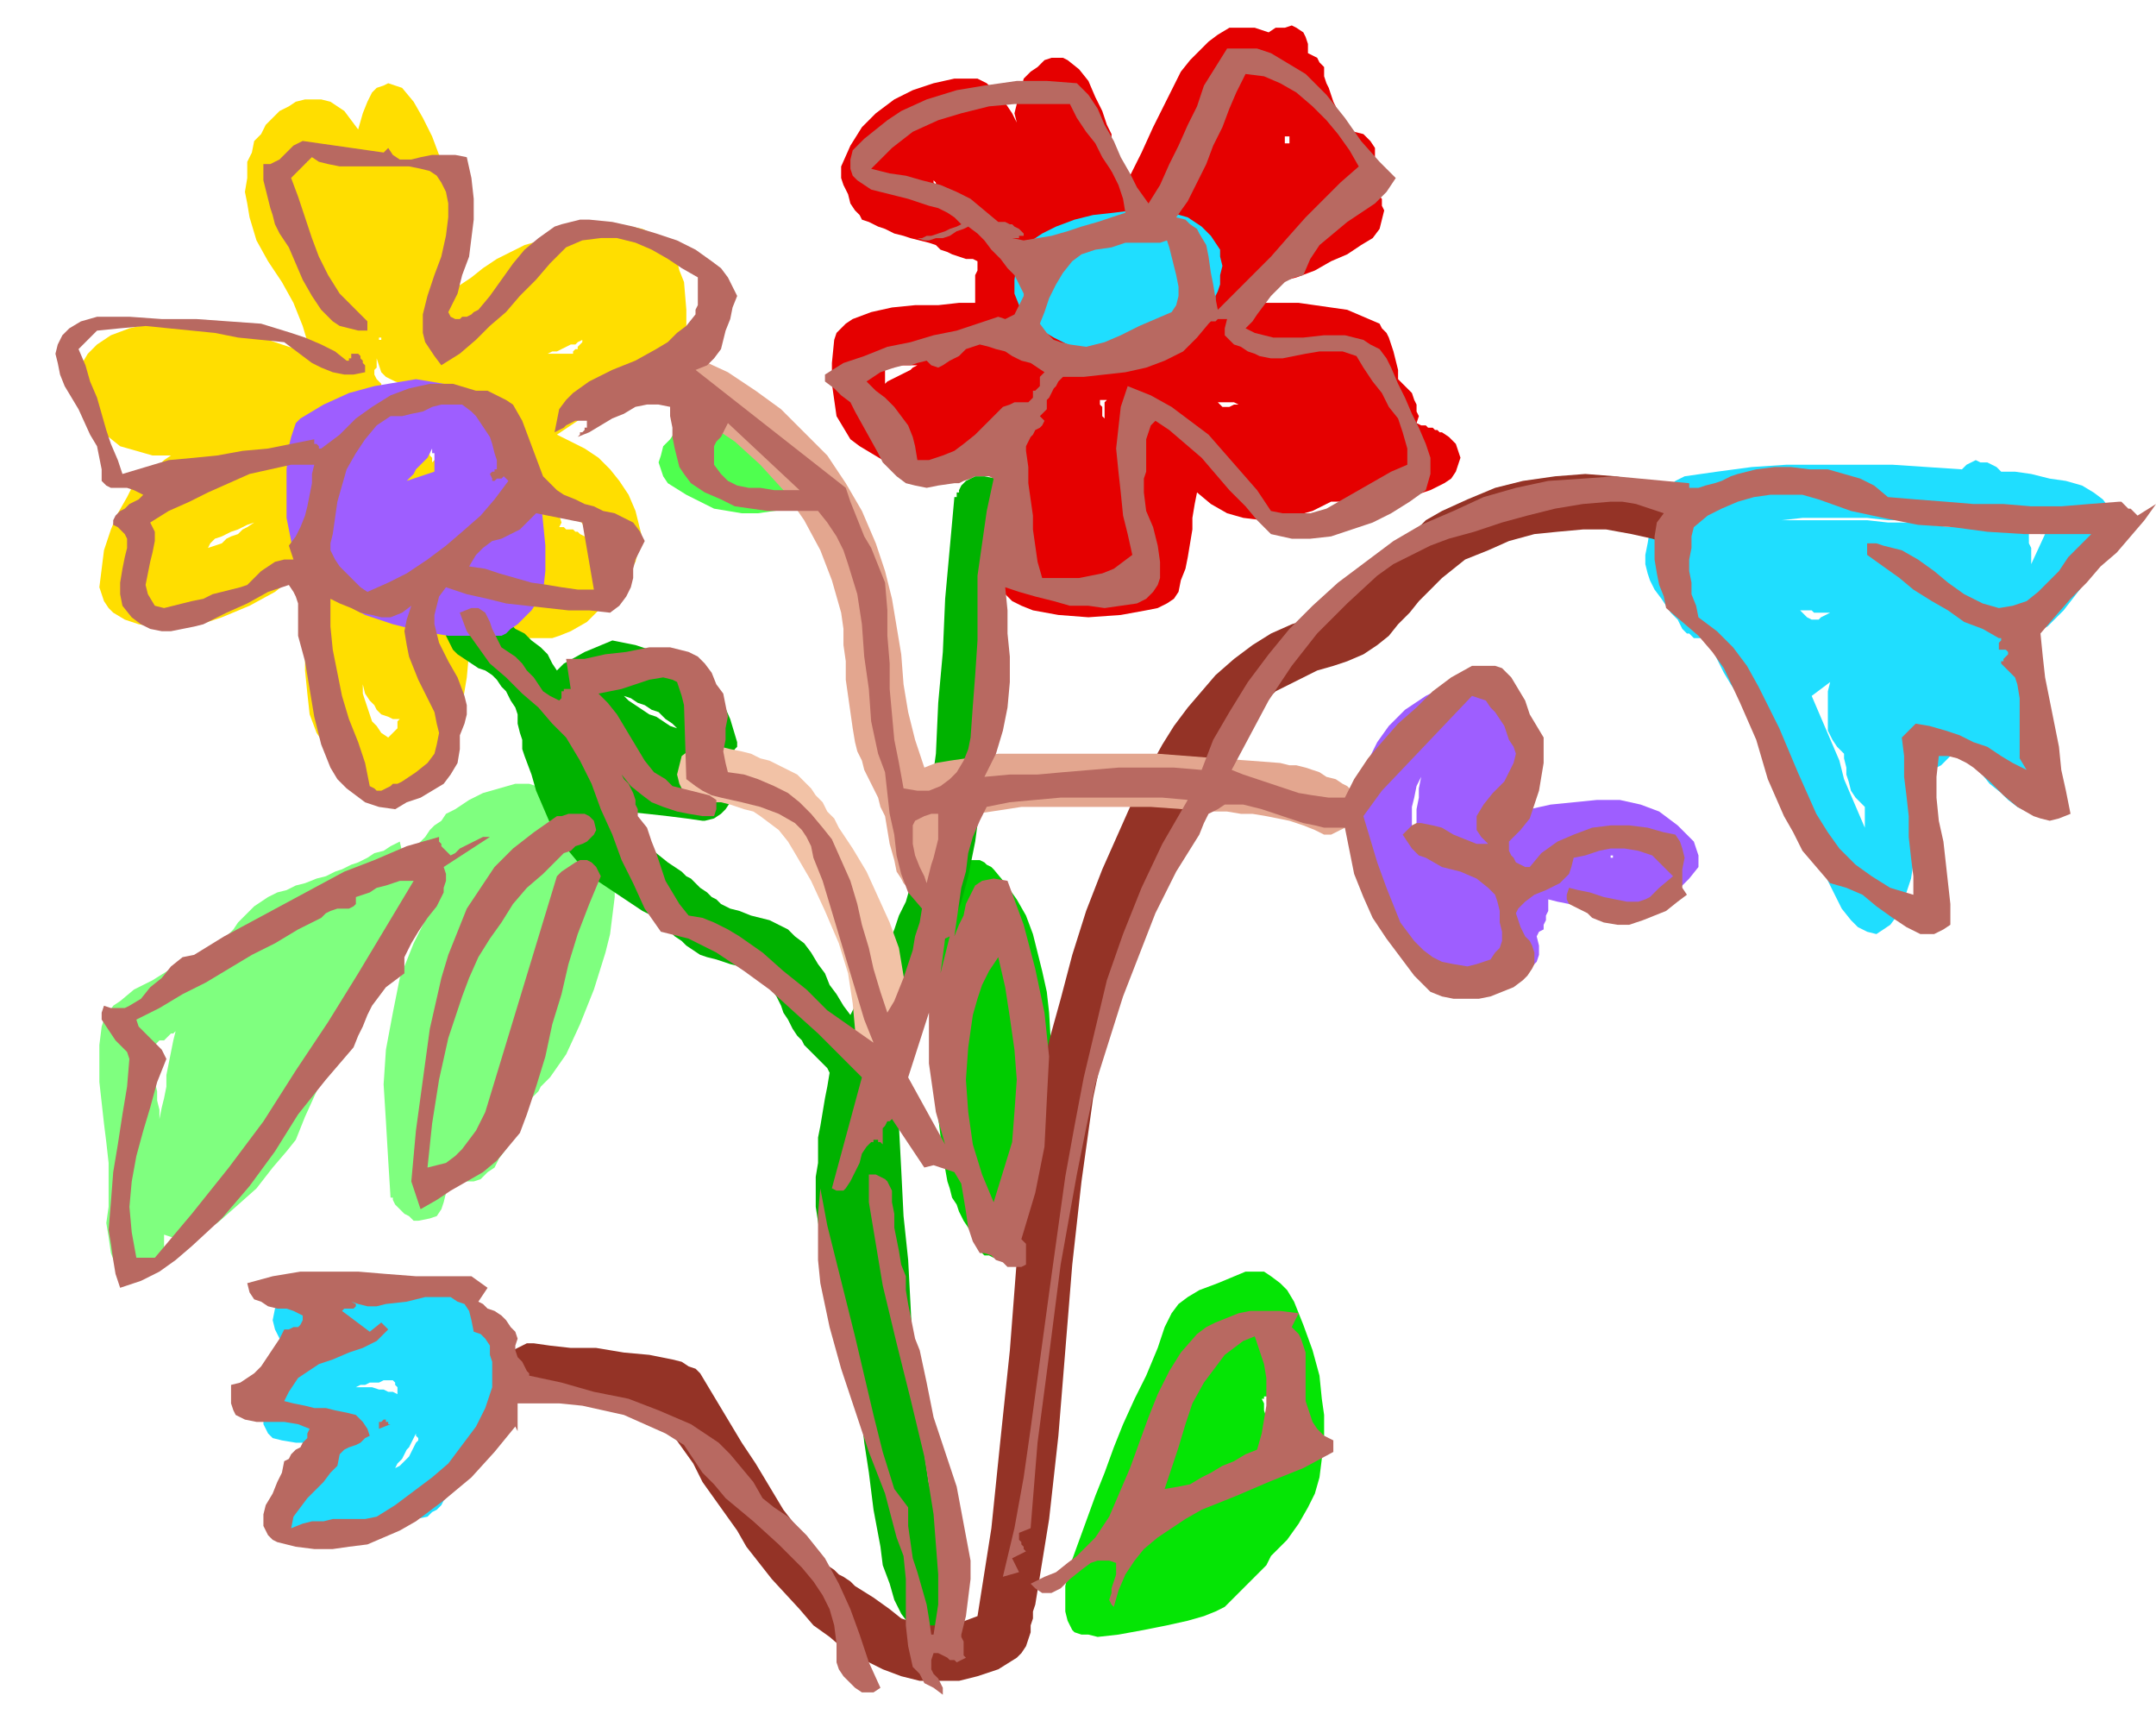 <svg xmlns="http://www.w3.org/2000/svg" fill-rule="evenodd" height="2.489in" preserveAspectRatio="none" stroke-linecap="round" viewBox="0 0 933 747" width="3.108in"><style>.pen1{stroke:none}.brush3{fill:#1fdeff}.brush4{fill:#9e5eff}.brush6{fill:#00b200}</style><path class="pen1" d="m110 226-3 2-2 1-2 2-3 1-2 1-2 2-3 1-3 1 1-2 2-2 3-1 2-1 2-1 3-1 2-1 2-1 3-1zm-53-15-2 4-4 7-3 7-3 9-1 8-1 8 1 3 1 3 2 3 2 2 5 3 6 2 6 1h12l6-1 6-1 6-2 12-5 11-6 10-8 9-7-3 8-1 9-2 11v21l1 10 1 9 3 8 2 3 3 5 3 5 5 4 4 5 5 3 4 3 5 1 4-1 5-2 4-2 3-4 4-4 3-5 3-5 2-6 4-12 2-12 1-11v-9l5 1 6 1 5 1h20l3-1 5-2 7-4 6-6 6-6 5-7 4-7 1-4 1-3 1-3-1-4-2-8-3-7-4-6-4-5-5-5-6-4-6-3-6-3 3-2 3-2 3-2 2-2 3-2 3-2 3-1 3-1 18-9 15-17v-14l-1-12-2-5-1-4-2-4-3-3-3-3-3-2-4-2-5-1h-12l-7 1-7 1-7 2-6 2-7 2-6 3-6 3-6 4-5 4-6 4 1-6V93l-1-9-2-7-1-4-2-2-1-3-2-1-3-8-4-8-4-7-5-6-3-1-3-1-2 1-3 1-2 2-2 4-2 5-2 7-3-4-3-4-3-2-3-2-4-1h-7l-4 1-3 2-4 2-3 3-3 3-2 4-3 3-1 5-2 4v7l-1 6 1 5 1 6 3 10 5 9 6 9 5 9 4 10 3 10-2 1-7-2-9-3-8-2-9-3-9-2-9-1h-9l-7 1-9 2-8 3-6 4-4 4-3 5-2 5v9l2 5 3 5 4 4 5 3 5 4 7 2 7 2h8l-3 2-2 2-2 1-2 2-2 2-2 1-2 2-2 2zm116 100h-3l-2-1-3-1-2-2-1-2-2-2-2-3-1-4v4l1 3 1 3 1 3 1 3 2 2 2 3 3 2 1-1 1-1 1-1 1-1v-3l1-1zm-8-136 1 1v1l1 1 1 1v1l1 1 1 1v1h1v-3l1-2 1-2 1-2 1-2 2-2 1-2 1-2h-5l-3-1-2-1-2-1-2-2-1-3-1-3v4l-1 1v2l1 2 1 1 1 1v2l1 2v3l-1 2zm21 19v3l1 1v2l1-1 1-1 1-1h2l1-1h1l1-3 2-3 1-2 1-3 2-2 2-2 2-2 3-2-3 1-3 2-3 2-2 3-2 3-3 2-3 2-3 2zm-2 5-2-5 2 5zm45 9 3 2 3 3 3 3 2 2 1 3 1 2 1 3-1 2h2l1 1h3l1 1h1l1 1 2 1v-4l-2-3-3-4-4-4-4-3-5-3-3-2-3-1zm20 32 2-9-2 9zm-1-87v-1l1-1h1v-1l1-1 1-1v-1l-2 1-1 1h-2l-2 1-2 1-2 1h-2l-2 1h11zm-84-2 1 9-1-9zm0-2v-2h1v-1h-1v3zm-32-78v-1h1v-1h1l-1-1v1l-1 2z" style="fill:#ffde00"/><path class="pen1" d="M453 119v3l1 1v1l1 1 1 1 1 1 1 1 5 3-3 2-1-2-2-2-1-1-2-1h-9v-5l1-1v-3l7 1zm24 3h1v3l-1-3zm-55 9v-12l1-2v-4l-2-1h-3l-3-1-3-1-2-1-3-1-2-2-3-1-4-1-4-1-3-1-4-1-4-2-3-1-4-2-3-1-1-2-2-2-2-3-1-4-2-4-1-3v-5l4-9 5-8 6-6 8-6 8-4 9-3 9-2h10l2 1 2 1 2 2 2 2 2 2 3 4 2 3 2 4-1-4 1-4v-4l2-3 1-4 3-3 3-2 3-3 3-1h5l2 1 5 4 4 5 3 7 3 6 2 6 2 4v16l8 2 5-10 5-11 6-12 6-12 4-5 4-4 4-4 4-3 5-3h11l6 2 3-2h4l3-1 2 1 3 2 1 2 1 3v4l2 1 2 1 1 2 1 1 1 1v4l1 3 1 2 1 3 1 3 1 2 1 3v3l1 2 1 3h5l4 1 3 3 2 3v4l-1 4-1 5-3 4 2 1h2l1 1 2 2 1 1v3l1 2-1 4-1 4-3 4-5 3-6 4-7 3-7 4-8 3-8 2-2 1-1 2-2 1-2 1-1 1-2 1-2 1-1 2 7-1h15l7 1 7 1 7 1 7 3 7 3 1 2 2 2 1 2 1 3 1 3 1 4 1 4v4l2 2 2 2 2 2 1 3 1 2v3l1 2-1 3 2 1h2l1 1h2l1 1h1l1 1h1l3 2 3 3 1 3 1 3-1 3-1 3-2 3-3 2-6 3-6 2-6 1-7 1-6 1h-18l-8 4-7 2-8 2h-7l-8-1-7-2-7-4-6-5-1 5-1 6v5l-1 6-1 6-1 5-2 5-1 5-2 3-3 2-4 2-5 1-11 2-14 1-13-1-11-2-5-2-4-2-3-3-2-3-3-7-1-7-1-6v-14l1-6 1-7 2-7-16 2h-15l-7-1-6-1-6-1-5-3-5-3-4-3-3-5-3-5-1-7-1-7v-9l1-10 1-3 2-2 2-2 3-2 8-3 9-2 10-1h10l9-1h7zm73 11zm-16 31-1 1v10-3l-1-1v-4l-1-1v-2h3zm-96-7v-7h4l1-1h9l-2 1-1 1-2 1-2 1-2 1-2 1-2 1-1 1zm36 30 7 5-7-5zm108-22 2 2h3l2-1h5-3l-2-1h-7zm31-112h-2v-3h2v3zm-55 3-13 11 13-11zm-93 18h-1l-1-1-1-1h-1l-1-1v-1l-1-1v1l1 1 1 1v1h1l1 1h2z" style="fill:#e50000"/><path class="pen1 brush3" d="M737 276h3l1 4 2 5 3 6 3 5 4 6 3 5 4 3 3 2 3 5 2 5 2 6 2 6 2 6 2 6 2 6 2 5 2 4 3 6 3 7 3 7 3 6 3 6 4 5 3 3 4 2 4 1 3-2 3-2 3-4 2-5 2-5 2-6 2-13 1-13 1-11v-8h2l2-1 3-2 2-1 2-2 1-1 2-2 2-2 3 3 3 3 4 4 4 5 5 4 3 3 4 3 2 1h5l2-1 2-1 2-1 1-1 1-2 1-2v-7l-1-3-1-4-2-3-1-3-2-4-1-3-1-3-1-5-2-7-2-6-1-7-2-6v-8l3 1h4l3-1 4-2 7-7 7-9 6-10 5-10 1-5 1-4v-6l-3-4-4-3-5-3-7-2-7-1-8-2-7-1h-6l-2-2-2-1-2-1h-3l-2-1-2 1-2 1-2 2-15-1-15-1h-46l-15 1-15 2-14 2-4 2-4 4-3 5-2 6-2 6-1 6-1 5v4l1 4 1 3 2 4 3 4 2 3 2 3 3 3 2 4 1 1 1 1h1l1 1 1 1h4zm42-12 2 2 1 1 2 1h3l1-1 2-1 2-1h-7l-1-1h-5zm13 31-8 6 3 7 3 7 3 7 3 7 2 8 3 7 3 7 3 7v-9l-2-2-2-2-2-3-1-4-1-3v-3l-1-4v-2l-3-3-2-3-2-4v-17l1-4zm86-66v6l1 2v7l6-13h-2l-1-1h-2l-1-1h-1zm-34-1v-2l-9-1h-18l-9-1h-28l-9 1h37l9 1h9l9 1 9 1z"/><path class="pen1 brush4" d="m670 388 4-4-4 4zm-24-11h1v1h1v1h1l3-2h-6zm-7 35 4 3-4-3zm-27-39v-9l1-5v-9l1-5v-4l1-5-2 4-1 5-1 4v14l1 5v5zm43 49-4 1h-4l-6 1h-6l-6 1-6-1-4-1-4-2-7-7-6-6-5-7-3-6-3-7-1-7-1-9-1-11 1-12 1-11 2-9 4-8 5-7 7-7 9-6 12-6h4l3 1 3 1 4 1 3 1 3 1 2 1 2 3 3 5 1 5 2 7 1 7 1 8 1 7v7l9-2 10-1 10-1h10l9 2 8 3 4 3 4 3 3 3 4 4 1 3 1 3v5l-4 5-4 4-6 4-6 3-6 3-5 1-4-1h-4l-4-1-5-1-4-1h-4l-5-1-4-1v5l-1 2v2l-1 2v2l-2 1-1 2 1 4v4l-1 3-2 2-3 2-2 1-2 1h-1zm46-51h-3v-1h-3 2v1h4z"/><path class="pen1 brush3" d="M130 582h2l7-1-5 3-5 3-4 4-4 4-3 4-3 4-1 5v8l1 2 1 2 2 2 4 1 6 1h21l-3 4-4 5-5 5-5 5-5 6-3 5-1 3v5l1 2 2 2 3 2h3l4 1 9-1 9-2 10-3 9-3 7-3 5-1 2-2 2-1 2-2 1-2 2-2 1-3 1-2 1-2 5-5 4-5 4-4 4-5 2-5 2-5v-7l-1-6-1-5-2-6-2-6-3-7-3-6-4-5-4-4-5-2-8-1h-32l-8 1-8 1-8 1h-2l-3 1-2 1-1 2-2 3-1 5 1 4 2 4 2 1 2 1 2 1h3zm51 41v-1l-1-1v-1l-1 2-1 2-1 2-1 1-1 2-1 2-2 2-1 2 2-1 1-1 1-1 2-2 1-2 1-2 1-2 1-1zm-9-20v-3l-1-1v-1l-1-1h-4l-2 1h-4l-2 1h-2l-2 1h7l3 1h2l2 1h2l2 1z"/><path class="pen1" d="M59 552h4l3-2 2-2 1-2 1-3 1-3v-6l3 1 3 1 4-1 4-1 9-5 8-7 9-8 7-9 6-7 4-5 4-10 5-11 4-11 3-12 5-12 5-11 2-4 3-5 4-4 4-4 2-1 3-2 2-2 2-2 3-2 2-2 3-2 2-2-7 14-6 15-3 15-3 16-1 15 1 16 1 17 1 16h1v1l1 2 2 2 2 2 2 1 2 2h2l5-1 3-1 2-3 1-3 1-4v-4l-1-3v-4l1 2 1 1 2 1 1 1 2 1h6l3-1 3-3 3-2 2-4 3-4 2-5 2-5 2-5 1-2 2-2 1-2 2-2 2-2 1-2 2-2 2-2 7-10 6-13 6-15 5-16 2-8 1-8 1-8v-8l-1-7-2-6-2-6-4-5-1-2-2-2-3-2-2-1-3-1-3-1-3-1h-2l-2-2-2-2-2-2-3-1h-6l-7 2-7 2-6 3-6 4-4 2-2 3-3 2-2 2-2 3-3 3-2 2-2 3-2 3-2-9-4 2-3 2-4 1-3 2-4 2-3 1-4 2-3 1-4 2-4 1-5 2-4 1-4 2-4 1-4 2-3 2-3 2-2 2-3 3-2 2-2 3-2 2-3 3-2 2-5 3-7 4-8 3-8 5-8 4-6 5-3 2-2 3-2 3-1 3-1 8v16l1 9 1 9 1 8 1 9v19l-1 7 1 6 1 7 2 5 2 2 2 2 2 1h3zm176-176zM69 484v-4l-1-4v-4l-1-4v-16l1-1 1-1h2l1-1 1-1 1-1h1l1-1-1 4-1 5-1 5-1 5v5l-1 5-1 4-1 5z" style="fill:#7fff7f"/><path class="pen1 brush6" d="m305 355 4-1 3-2 2-2 2-3 1-4-1-3-1-3-3-3 2-2 1-2 1-2 1-2 1-2 1-1v-2l-3-10-4-9-6-7-6-5-8-5-8-3-9-3-10-2-12 5-9 5-3 3-2 2-2 3-1 2-1 7 1 7 3 10 3 13 2 3 2 3 3 3 3 2 8 3 10 3 10 1 9 1 8 1 7 1h1zm-35-54 2 2 3 2 3 2 3 2 3 1 3 2 3 2 3 1-2-2-3-2-3-3-3-1-3-2-3-1-3-2-3-1z"/><path class="pen1" style="fill:#4fff4f" d="M343 220h4l3-2 2-2 1-3 1-3v-3l-1-3-2-3-1-5-2-4-4-4-4-4-4-4-5-3-4-2-4-2-2-1h-3l-4 1-3 1-8 4-7 6-4 3-2 3-3 3-1 4-1 3 1 3 1 3 2 3 8 5 6 3 6 3 6 1 6 1h7l7-1 8-1z"/><path class="pen1" style="fill:#0c0" d="m433 545 4-1 3-1 2-2 1-2v-3l1-2 1-3 1-2 1-3 1-3 1-2 2-3 1-3 1-3v-2l1-4v-33l1-18-1-17-1-9-2-9-2-8-2-8-3-8-4-7-5-7-5-6-1-1-2-1-1-1-2-1h-6l-4 2-3 5-2 7-2 8-2 20-1 23 1 24 1 22 2 17 2 11 1 3 1 4 2 3 1 3 2 4 2 3 2 3 1 4 1 1 1 1 1 2 1 1h2l2 1h1l2 1z"/><path class="pen1" d="M549 623v7l-1 1 1-3 1-3v-18l-1-3h-2v1h-1l1 2v3l1 3v5l1 2v3zm-85 82-1-2-1-2-1-4v-11l1-4v-2l4-11 4-11 4-11 4-10 4-11 4-10 5-11 5-10 5-12 3-9 3-6 3-4 4-3 5-3 8-3 12-5h8l3 2 4 3 3 3 3 5 2 5 2 5 4 11 3 11 1 10 1 7v10l-1 9-1 8-2 7-3 6-4 7-5 7-7 7-2 4-3 3-3 3-3 3-3 3-3 3-3 3-4 2-5 2-7 2-9 2-10 2-11 2-9 1-4-1h-3l-3-1-1-1z" style="fill:#05e505"/><path class="pen1 brush6" d="m212 264-2-1-2-1h-5l-4 2-3 3-2 4-1 4 1 2 1 2 1 2 2 2 3 2 3 2 3 2 3 1 3 2 2 2 2 3 2 2 2 4 2 3 1 3v4l1 4 1 3v4l1 3 3 8 2 7 3 7 3 7 4 6 4 6 5 6 6 6 3 2 3 2 3 2 3 2 3 2 3 2 3 2 4 2 2 2 3 2 3 3 2 2 3 2 2 2 3 2 3 2 3 1 4 1 3 1 3 1 4 1 3 1 3 2 3 2 2 2 3 3 2 3 2 4 1 3 2 3 2 4 2 3 2 2 1 2 2 2 2 2 2 2 2 2 2 2 1 2-1 6-1 5-1 6-1 6-1 5v11l-1 6v13l2 13 2 14 3 13 3 14 4 13 3 14 3 12 1 9 2 13 2 16 3 16 1 8 3 8 2 7 3 6 3 4 3 3 4 2h4l4-2 2-2 2-3 1-4v-9l-1-10-3-11-2-10-3-8-2-6-3-20-2-19-2-19-1-20-1-19-2-19-1-20-1-19v-3l-1-3v-3l-1-3v-3l-1-3-1-3-1-3 4-10 5-11 5-10 4-11 5-10 5-10 4-11 3-11 3-15 2-15 2-15 2-15 1-15 1-14 1-16 1-15v-13l1-5v-5l1-5 1-4 1-4 1-3v-6l-3-4-3-3-5-1h-4l-2 1-2 1-2 2-1 2v1h-1v2h-1l-2 22-2 22-1 23-2 22-1 22-3 22-4 21-6 21-3 6-2 6-3 7-3 6-3 6-4 6-3 6-3 6-3-4-3-5-3-4-2-5-3-4-3-5-3-4-4-3-3-3-4-2-4-2-4-1-4-1-5-2-4-1-4-2-2-2-2-1-2-2-3-2-2-2-2-2-2-1-2-2-6-4-5-4-5-3-5-3-4-4-4-4-4-6-4-6-3-6-2-8-2-7-2-8-2-7-2-7-2-7-4-6-2-4-3-3-4-3-3-3-4-2-3-3-4-2-4-3z"/><path class="pen1" style="fill:#943326" d="M231 581h-3l-2 1-2 1-2 1-3 3-1 5v4l2 4 1 2 2 1 2 1 3 1 7 1h8l7 1 7 1 7 1 7 1 7 1 8 1 4 7 5 7 5 7 4 8 5 7 5 7 5 7 4 7 11 14 12 13 6 7 7 5 7 6 8 4 8 4 8 3 8 2h17l8-2 9-3 8-5 2-2 2-3 1-3 1-3v-3l1-3v-3l1-3 6-37 4-36 3-37 3-37 4-36 5-36 4-19 4-18 5-17 6-18 6-14 5-13 5-13 6-13 7-12 7-12 9-11 10-11 5-5 6-3 6-3 6-3 7-2 6-2 7-3 6-4 5-4 4-5 5-5 4-5 5-5 5-5 5-4 5-4 10-4 9-4 11-3 10-1 11-1h10l11 2 9 2 3 1h5l2-1 3-3 2-4 1-4-1-4-1-2-1-2-2-2-3-1-12-3-12-2-13-1-13 1-14 2-12 3-12 5-11 5-7 4-5 5-6 5-5 5-5 6-5 5-5 5-5 5-3 1-2 2-3 1-3 1-2 1-3 1-3 1-3 1-9 4-8 5-8 6-8 7-6 7-6 7-6 8-5 8-10 18-8 18-8 18-7 18-6 19-5 19-5 18-4 19-6 38-4 38-3 39-4 38-4 39-6 38-8 3-7 1h-6l-6-1-6-2-5-4-7-5-8-5-2-2-3-2-2-1-2-2-3-2-2-2-2-2-2-2-6-9-7-9-6-10-6-10-6-9-6-10-6-10-6-10-2-2-3-1-3-2-4-1-10-2-11-1-12-2h-11l-9-1-7-1z"/><path class="pen1" style="fill:#e3a68f" d="M302 155h-1v-1h-2l-3-1h-2l-2 1-2 1-4 3-1 4-1 4 1 4 1 2 2 2 2 1 3 1 6 3 7 4 6 4 6 4 11 10 10 11 9 13 7 13 5 13 4 14 1 7v7l1 7v8l1 7 1 7 1 7 1 6 1 4 2 4 1 4 2 4 2 4 2 4 1 4 2 4 1 6 1 6 2 7 1 5 2 3 1 2 2 2 2 1h9l4-2 1-3 2-4 1-4 1-4v-3l1-4 1-4v-4l14-2 13-2h56l14 1 14 1h5l6 1h5l6 1 5 1 5 1 6 2 5 2 2 1 2 1h3l2-1 4-2 3-3 1-4v-7l-1-2-2-2-2-1-3-2-4-1-3-2-3-1-3-1-4-1h-3l-4-1-13-1-14-1-13-1-13-1h-69l-7 1-7 1-7 1-6 1-5 2-4-12-3-12-2-12-1-13-2-12-2-12-3-12-4-12-6-14-7-12-8-12-10-10-10-10-11-8-12-8-13-6z"/><path class="pen1" style="fill:#f2c2a6" d="M308 322h-5l-2 1-2 1-4 3-1 4-1 4 1 4 1 2 2 2 2 1 3 1 3 1 4 1h3l4 1 3 1 3 1 4 1 3 2 4 3 4 3 4 5 3 5 7 12 6 13 6 14 4 13 2 13 1 11v3l1 2 1 2 2 2 3 2 5 1 4-1 4-2 1-2 1-2 1-2 1-3-1-11-2-12-2-12-4-11-5-11-5-11-6-10-6-9-2-4-3-3-2-4-3-3-2-3-3-3-3-3-4-2-4-2-4-2-4-1-4-2-4-1-5-1-4-1-4-1z"/><path class="pen1 brush4" d="M179 248zm9-44v-8h-1v-2l-1 2-1 2-2 2-1 1-2 2-1 2-2 2-1 1 12-4zm-58-23 10-6 11-5 11-3 12-2 6-1 6 1 6 1 5 1 6 2 5 3 4 3 5 4 6 8 5 9 3 10 3 10 1 10 1 10v11l-1 9-1 2-2 3-2 3-3 3-3 3-3 2-2 2-2 1h-23l-12-2-12-3-12-4-11-6-9-6-8-8-3-5-1-7-2-10v-21l1-10 1-4 1-3 1-3 2-2z"/><path class="pen1 brush3" d="m519 142 2-2 2-1 1-3 1-2 1-3v-3l1-2 1-3v-4l1-4-1-4v-3l-2-3-2-3-2-2-2-2-6-4-7-2-8-1h-9l-8 1-9 1-8 2-8 3-6 3-6 4-3 4-2 5-1 7v6l2 5 2 4 4 4 4 3 5 3 6 3 2 3 3 1 3 1 3 1 9-1 9-1 9-3 8-3 7-3 4-2zm-25-29-1-1h-1 1l1 1zm-25-11-10-4 10 4z"/><path class="pen1" d="M42 137h14l14 1h15l14 1 14 1 13 4 6 2 7 3 6 3 5 4h1v-1h1v-2h3l1 1v1l1 1v1l1 1v3l-5 1h-4l-5-1-5-2-4-2-4-3-4-3-4-3-10-1-10-1-10-2-10-1-10-1-10-1-11 1-10 1-8 8 3 7 2 7 3 7 2 7 2 7 2 6 3 7 2 6 10-3 10-3 11-1 10-1 11-2 11-1 10-2 10-2v2h1l1 1v1h1l8-6 7-7 7-5 8-5 8-3 9-2h10l10 3h5l4 2 4 2 3 2 4 7 3 8 3 8 3 8 3 3 3 3 3 2 5 2 4 2 4 1 4 2 5 1 4 2 4 2 3 4 2 4-2 4-2 4-1 4v4l-1 4-2 4-3 4-4 3-9-1h-9l-9-1-9-1-9-1-8-2-9-2-9-3-3 4-1 4-1 4v4l2 8 4 8 4 7 3 8 1 4v4l-1 4-2 5v6l-1 6-3 5-3 4-5 3-5 3-6 2-5 3-7-1-6-2-4-3-4-3-4-4-3-5-2-5-2-5-3-12-2-12-2-12-3-11v-14l-1-3-1-2-2-3-9 3-9 5-9 4-10 5-4 1-5 1-5 1h-4l-5-1-4-2-4-3-4-5-1-5v-5l1-6 1-5 1-4v-4l-1-2-1-1-2-2-2-1v-2l1-2 2-2 2-1 2-2 2-1 2-1 2-2-2-1-2-1-3-1h-7l-2-1-2-2v-5l-1-5-1-5-3-5-5-11-6-10-2-5-1-5-1-4 1-4 2-4 3-3 5-3 7-2zm3 298 3 1h6l2-1 5-3 4-5 5-4 4-5 5-4 5-1 13-8 13-7 13-7 13-7 13-7 13-5 14-6 14-4v2l1 1v1l1 1 1 1 1 1 1 1 2-1 2-2 2-1 2-1 2-1 2-1 2-1h3l-20 13 1 3v3l-1 3v2l-3 6-4 5-4 6-3 5-3 6v7l-4 3-4 3-3 4-3 4-2 4-2 5-2 4-2 5-12 14-12 15-10 16-11 15-12 14-13 12-7 6-7 5-8 4-9 3-2-6-1-6-1-7-1-6 1-12 1-13 2-12 2-13 2-12 1-12-1-3-2-2-3-3-2-3-2-3-2-3v-3l1-3zm27 23-1-2-1-2-2-2-2-2-2-2-2-2-2-2-1-3 10-5 10-6 10-5 10-6 10-6 10-5 10-6 10-5 2-2 2-1 3-1h5l2-1 1-1v-3l3-1 3-1 3-2 4-1 3-1 3-1h6l-12 20-12 20-13 21-14 21-14 22-15 20-16 20-16 19h-8l-2-11-1-11 1-11 2-11 3-11 3-10 3-11 4-10zm-7-232 8-5 9-4 8-4 9-4 9-4 9-2 9-2h10l-1 4v4l-1 5-1 5-1 4-2 5-2 4-3 4 2 6h-4l-4 1-3 2-3 2-3 3-3 3-3 1-4 1-4 1-4 1-4 2-5 1-4 1-4 1-4 1-4-1-3-5-1-4 1-5 1-5 1-4 1-5v-4l-2-4zm56 353 1-2 1-2h2l2-1h2l1-1 1-2v-2l-4-2-3-1h-4l-4-1-3-2-3-1-2-3-1-4 11-3 12-2h25l12 1 13 1h24l7 5-4 6 2 1 2 2 3 1 3 2 2 2 2 3 2 2 1 3-1 3v2l1 3 2 2 1 2 1 2 1 1v1l14 3 14 4 15 3 13 5 7 3 7 3 6 4 6 4 5 5 5 6 5 6 4 7 5 4 6 4 4 4 4 4 8 10 6 11 5 11 4 11 4 12 5 11-3 2h-5l-3-2-3-3-2-2-2-3-1-3v-8l-1-8-2-7-3-6-4-6-5-6-5-5-5-5-11-10-12-10-5-6-5-5-4-6-4-6-8-5-9-4-9-4-9-2-9-2-10-1h-18v12l-1-2-9 11-10 11-12 10-12 9-7 4-7 3-7 3-8 1-7 1h-8l-8-1-8-2-2-1-2-2-1-2-1-2v-5l1-4 3-5 2-5 2-4 1-5 2-1 1-2 2-2 2-1 1-2 2-2v-2l1-2-5-2-6-1h-12l-5-1-4-2-1-2-1-3v-8l4-1 3-2 3-2 3-3 2-3 2-3 2-3 2-3zm45-513 2-2 2 3 3 2h5l4-1 5-1h10l5 1 2 9 1 9v9l-1 8-1 8-3 8-2 8-4 8 1 2 2 1h2l1-1h2l2-1 1-1 2-1 5-6 5-7 5-7 5-6 6-5 7-5 3-1 4-1 4-1h4l10 1 9 2 10 3 9 3 8 4 7 5 4 3 3 4 2 4 2 4-2 5-1 5-2 5-1 4-1 4-3 4-3 3-5 2 65 51 2 6 2 5 2 5 2 5 3 5 2 5 2 5 2 5 1 12v11l1 12v11l1 11 1 11 2 10 2 11 6 1h5l5-2 4-3 3-3 3-5 2-5 1-5 1-14 1-13 1-15v-28l2-14 2-14 3-14-2-1h-6l-2 1-3 1-2 1h-2l-7 1-5 1-5-1-4-1-4-3-3-3-3-3-2-4-5-9-5-9-2-4-4-3-3-3-4-3v-3l8-5 9-3 10-4 10-2 10-3 10-2 9-3 9-3 3 1 2-1 2-1 1-2 1-2 1-2 1-2v-1l-2-4-2-4-3-3-3-4-4-4-3-4-3-3-4-3-2 1-3 1-3 2-3 1h-3l-3 1h-2l-3-1h2l2-1h2l3-1 3-1 2-1 3-1 2-1-3-3-3-2-4-2-4-1-9-3-8-2-8-2-6-4-2-2-1-3v-4l1-4 5-5 5-4 5-4 6-4 11-5 13-4 12-2 14-2h13l13 1 5 5 4 6 3 7 4 7 3 7 4 7 3 6 5 7 5-8 4-9 4-8 4-9 4-8 3-9 5-8 5-8h13l6 2 5 3 5 3 5 3 5 5 4 4 8 10 7 10 8 9 7 7-4 6-5 5-6 4-6 4-6 5-6 5-4 6-3 7-4 1-4 2-3 3-3 3-3 4-3 4-2 3-3 3 4 2 4 1 4 1h13l9-1h9l8 2 3 2 4 2 3 4 2 4 3 7 3 6 3 7 3 6 3 7 2 6v7l-2 7-7 5-8 5-8 4-9 3-9 3-9 1h-8l-9-2-6-6-5-6-7-7-6-7-6-7-7-6-7-6-6-4-2 2-1 3-1 3v14l-1 3v6l1 8 3 7 2 8 1 7v7l-1 3-2 3-3 3-4 2-7 1-7 1-7-1h-8l-7-2-8-2-7-2-6-2 1 10v10l1 10v11l-1 11-2 10-3 10-5 10 11-1h12l11-1 12-1 12-1h24l12 1 5-13 7-12 8-13 9-12 9-11 10-10 11-10 12-9 12-9 12-7 14-6 13-6 14-4 14-3 15-1 14-1 32 3v2h4l3-1 4-1 3-1 4-2 3-1 4-1 4-1 8-1h7l8 1h8l7 2 7 2 6 3 6 5 12 1 13 1 12 1h13l12 1h13l12-1 13-1h1l1 1 1 1 1 1h1l1 1 1 1 1 1 8-5-5 7-6 7-6 7-7 6-6 7-7 7-7 8-6 7 1 10 1 9 2 10 2 10 2 10 1 10 2 9 2 10-5 2-4 1-4-1-3-1-7-4-6-5-6-6-7-6-3-2-4-2-4-1h-4l-1 9v9l1 10 2 9 1 9 1 9 1 9v9l-3 2-4 2h-6l-6-3-6-4-7-5-6-5-7-3-7-2-6-7-6-7-4-8-4-7-7-16-5-17-7-16-7-15-5-7-6-7-7-6-7-6-1-5-2-5-1-5-1-6v-10l1-6 3-4-6-2-6-2-6-1h-5l-12 1-12 2-12 3-11 3-12 4-11 3-8 3-8 4-8 4-7 5-13 12-13 13-11 14-10 15-8 15-8 15 5 2 6 2 6 2 6 2 6 2 6 1 7 1h7l4-8 6-9 6-7 7-8 8-7 7-7 8-6 9-5h10l3 1 4 4 3 5 3 5 2 6 3 5 3 5v11l-1 6-1 6-2 6-2 6-4 5-5 5v4l1 2 1 1 1 2 2 1 2 1h2l5-6 7-5 7-3 8-3 8-1h8l8 1 7 2 5 1 2 3 1 3 1 4-1 5v8l2 3-4 3-5 4-5 2-5 2-6 2h-5l-6-1-5-2-2-2-2-1-2-1-2-1-2-1-1-2v-2l1-3 4 1 5 1 6 2 5 1 5 1h5l3-1 2-1 2-2 2-2 6-5-5-5-4-4-6-2-6-1h-6l-5 1-6 2-5 1-1 4-1 3-2 2-2 2-6 3-5 2-4 3-3 3-1 2 1 3 1 3 2 4 2 2 1 2 1 3v5l-1 2-2 3-2 2-4 3-5 2-5 2-5 1h-11l-5-1-5-2-7-7-6-8-6-8-6-9-4-9-4-10-2-10-2-10h-9l-4-1-5-1-9-3-9-3-4-1-4-1h-8l-3 2-4 2-2 4-2 5-10 16-9 18-7 18-7 18-6 19-6 19-4 19-4 20-7 39-5 39-5 38-3 37-5 2v3l1 1v1l1 1v1l1 1-6 3 3 6-7 2 5-21 4-22 3-21 3-22 6-44 6-43 4-22 4-21 5-21 5-21 7-20 8-20 9-19 11-19-11-1h-44l-11 1-11 1-10 2-3 6-3 7-2 7-1 8-2 7-1 7-1 7-1 7 2-5 2-4 1-5 2-4 2-4 3-2 5-1 6 1 7 19 5 19 4 19 2 19-1 19-1 20-4 20-6 20 1 1 1 1v9l-2 1h-6l-2-2-3-1-2-2-3-1h-2l-3-5-2-6-1-7-1-6-1-6-3-5-3-1-3-1-3-1-4 1-14-21-1 1h-1l-1 2-1 1v7l-1-1h-1v-1h-2v1h-1l-2 2-2 3-1 4-2 4-2 4-2 3-1 1h-3l-2-1 13-48-9-9-10-10-10-9-11-10-11-8-12-8-12-6-12-3-7-10-5-11-5-10-4-11-5-11-4-11-5-10-6-10-6-6-6-7-7-6-7-7-7-6-5-7-5-7-3-8 5-2h3l3 2 2 4 1 3 2 4 2 4 3 2 3 2 3 3 2 3 3 3 2 3 2 3 3 2 4 2 1-1v-3h1v-1h3l-2-13h8l9-2 9-1 10-2h9l4 1 4 1 4 2 3 3 3 4 2 5 3 4 1 5 1 5-1 5v5l-1 5 1 5 1 4 7 1 6 2 7 3 6 3 5 4 5 5 5 6 4 5 4 9 4 9 3 10 2 9 3 10 2 9 3 10 3 9 3-5 2-5 2-5 2-6 2-6 1-6 2-6 1-6-6-7-3-8-2-8-1-9-2-9-1-9-1-9-3-8-3-14-1-14-2-14-1-14-2-13-4-13-2-6-3-6-4-6-4-5h-22l-7-1-7-1-6-3-7-3-6-4-3-4-2-3-1-4-1-4-1-5v-4l-1-5v-4l-5-1h-5l-5 1-5 3-5 2-5 3-5 3-5 2 1-1v-1h1l1-1v-1h1v-3h-5l-2 1-2 1-1 1-2 1-2 1 1-5 1-5 3-4 3-3 7-5 10-5 10-4 9-5 5-3 4-4 4-3 4-5v-2l1-2v-12l-7-4-6-4-7-4-7-3-8-2h-7l-8 1-7 3-7 7-6 7-7 7-6 7-7 6-6 6-7 6-8 5-3-4-2-3-2-3-1-4v-8l2-8 3-9 3-8 2-9 1-8v-6l-1-5-2-4-2-3-3-2-4-1-5-1h-30l-5-1-4-1-3-2-9 9 3 8 3 9 3 9 3 8 4 8 5 8 6 6 6 6v4h-4l-4-1-4-1-3-2-5-5-4-6-4-7-3-7-3-7-4-6-2-4-1-4-1-3-1-4-1-4-1-4v-7h3l2-1 2-1 2-2 2-2 2-2 2-1 2-1 35 5zm2 509-3-3-5 4-12-9 1-1h4l1-1v-1l-2-1 3 1 4 1h4l4-1 9-1 8-2h11l3 2 3 1 2 3 1 4 1 5 3 1 2 2 2 3v4l1 3v11l-3 9-4 8-6 8-6 8-7 6-8 6-8 6-8 5-5 1h-14l-4 1h-5l-4 1-5 2 1-5 3-4 3-4 3-3 4-4 3-4 3-3 1-5 2-2 2-1 3-1 2-1 2-2 2-1-1-3-2-3-3-3-4-1-5-1-4-1h-5l-4-1-5-1-4-1 2-4 2-3 2-3 3-2 6-4 6-2 7-3 6-2 6-3 5-5zm-25-316 4 2 5 2 4 2 5 1 4 1h4l5-2 4-3-2 6-1 5 1 6 1 5 4 10 5 10 2 4 1 5 1 4-1 5-1 4-3 4-5 4-6 4-2 1h-2l-1 1-2 1-2 1h-2l-1-1-2-1-2-10-3-9-4-10-3-10-2-10-2-10-1-10v-12zm26-79h5l4-1 5-1 4-2 4-1h9l4 3 2 2 2 3 2 3 2 3 1 3 1 4 1 3v4h-1v1h-1l-1 1 1 2v1h1l1-1h2l1-1 1 1 1 1-6 8-6 7-8 7-7 6-8 6-9 6-8 4-9 4-3-2-3-3-3-3-3-3-2-3-2-4v-3l1-4 1-7 1-7 2-7 2-7 4-7 4-6 5-6 6-4zm-4 435 1-1h1v1h1v1h1l-5 2v-3h1zm76-262h2l3-1h7l2 1 2 2 1 4-1 2-1 1-2 2-2 1-3 1-2 2-3 1-2 2-7 7-7 6-6 7-5 8-5 7-5 8-4 9-3 8-6 18-4 18-3 19-2 19 4-1 4-1 4-3 3-3 3-4 3-4 2-4 2-4 31-102 2-2 3-2 3-2 2-1h3l2 1 2 2 2 4-5 12-5 13-4 13-3 13-4 13-3 14-4 13-4 12-3 8-5 6-5 6-6 5-7 4-7 4-6 4-7 4-4-12 2-22 3-22 3-22 5-22 3-10 4-10 4-10 6-9 6-9 8-8 9-7 10-7zm-56-13 5-10-5 10zm47-118 20 4 5 29h-7l-7-1-6-1-7-1-7-2-7-2-6-2-7-1 3-5 3-3 4-3 4-1 4-2 4-2 3-3 4-4zm64 83 1 32 4 3 3 2 4 2 4 1 9 2 8 2 8 3 7 4 3 3 2 3 2 4 1 5 4 10 3 10 3 10 3 10 3 10 3 10 3 10 4 10-10-7-10-7-9-9-10-8-9-8-10-7-5-3-6-3-5-2-6-1-4-5-3-5-3-5-2-6-2-6-2-5-2-6-4-5v-3l-1-2v-2l-1-3-1-2-1-2-2-2-1-2 4 5 5 4 4 3 5 2 6 2 5 1 6 1h5l1-3v-4l-3-2-4-1-4-1-4-1-4-1-3-3-5-3-4-5-3-5-3-5-3-5-3-5-4-5-4-4 5-1 5-1 6-2 6-2 6-1 4 1 2 1 1 3 1 3 1 4zm19-122 31 29h-11l-6-1h-5l-5-1-4-2-3-3-3-4v-8l1-2 2-2 1-2 1-2 1-2zm40 331 3 16 4 16 4 16 4 16 4 17 4 17 4 16 5 16 6 8v8l1 7 1 7 2 6 2 7 2 7 1 6 1 7h1l2-13v-13l-1-13-1-13-4-25-6-25-6-24-6-25-2-12-2-12-2-12v-12h3l2 1 2 1 1 1 2 4v5l1 5v6l1 5 1 5 1 6 2 5v6l1 6 1 5 1 5 1 5 2 5 3 14 3 15 5 15 5 15 3 16 3 16v8l-1 8-1 8-2 8v1l1 2v6l1 1-2 1-2 1-1-1h-2l-1-1-2-1-2-1h-2l-1 3v4l1 2 2 2 1 2 1 2v3l-4-3-4-2-2-4-3-3-2-9-1-9v-20l-1-10-3-8-5-19-7-18-6-18-6-18-5-18-4-19-1-10v-20l1-11zm46-358 2 2 3 1 2-1 3-2 4-2 3-3 3-1 3-1 4 1 3 1 4 1 3 2 4 2 4 1 3 2 3 2-1 1-1 1v4l-1 1-1 1h-1v3l-1 1-1 1h-6l-2 1-3 1-4 4-4 4-4 4-5 4-4 3-5 2-6 2h-5l-1-6-1-4-2-5-3-4-3-4-4-4-4-3-4-4 3-2 3-2 3-1 3-1 4-1h3l3-1 4-1zm62-111 3 6 4 6 4 5 3 6 4 6 3 6 2 6 1 6-6 2-6 2-7 2-6 2-7 2-6 1-6 1-5-1h3v-1h2v-1l-1-1-1-1-2-1-1-1h-1l-2-1h-3l-6-5-6-5-6-3-7-3-8-2-7-2-7-1-8-2 9-9 9-7 11-5 10-3 12-3 11-1h24zm-61 393v22l1 7 1 7 1 7 2 7 2 7-16-29 9-28zm1-86h3v11l-1 4-1 4-1 3-1 4-1 4-1-3-2-4-2-5-1-5v-8l1-2 2-1 2-1 3-1zm8 53-4 16 2-15 2-1zm21 9 3 13 2 13 2 14 1 13-1 14-1 13-4 13-4 13-5-12-4-13-2-14-1-14 1-14 2-14 2-7 2-6 3-6 4-6zm130 154-3 6 3 3 1 2 1 3 1 3v21l2 6 1 3 2 3 3 3 4 2v5l-13 7-15 6-14 6-15 6-7 4-6 4-6 4-6 5-4 5-4 6-3 7-2 7-1-1-1-2 1-3v-2l1-3 1-3v-5l-3-1h-5l-3 1-4 3-5 4-4 4-4 2h-4l-3-2-2-2 6-3 5-2 5-4 4-3 8-8 6-9 9-21 8-22 4-10 5-10 5-8 7-8 4-3 4-2 5-2 5-2 5-1h13l8 1zM452 182l-3-3 1 1 3-3v-4l1-1 1-2 1-2 1-1 1-2 2-2h9l9-1 9-1 9-2 8-3 8-4 6-6 5-6 1-1h2l1-1h4l-1 4v3l2 2 2 2 3 1 3 2 3 1 2 1 5 1h5l5-1 5-1 6-1h10l6 2 3 5 4 6 4 5 3 6 4 5 2 6 2 7v7l-7 3-7 4-7 4-7 4-7 4-7 2h-12l-5-1-6-9-7-8-7-8-7-8-8-6-8-6-9-5-10-4-3 9-1 9-1 9 1 10 1 9 1 10 2 8 2 9-4 3-4 3-5 2-5 1-5 1h-16l-2-7-1-7-1-7v-6l-1-7-1-7v-7l-1-7v-2l1-2 1-2 1-1 1-2 2-1 1-1 1-2zm29-75 3-1 3-1h15l3-1 1 3 1 4 1 4 1 4 1 5v4l-1 4-2 3-7 3-7 3-8 4-7 3-8 2-7-1-4-1-3-1-3-3-3-4 2-5 2-6 3-6 3-5 4-5 4-3 6-2 7-1zm62 471 2 6 2 6 1 6v12l-1 6-1 6-2 7-5 2-5 3-5 2-5 3-4 2-5 3-5 1-6 1 3-9 3-9 3-10 3-9 5-9 6-8 3-4 4-3 4-3 5-2zm-4-546 8 1 7 3 7 4 7 6 6 6 5 6 5 7 4 7-8 7-8 8-7 7-8 9-7 8-8 8-7 7-8 8-1-5-1-6-1-5-1-7-1-5-3-5-1-2-3-2-2-2-4-1 5-7 4-8 4-8 3-8 4-8 3-8 3-7 4-8zm59 310 39-41 3 1 3 1 2 3 2 2 2 3 2 3 1 3 1 3 2 3 1 3-1 4-1 2-3 6-5 5-4 5-3 5v6l2 3 3 3h-5l-5-2-5-2-5-3-4-1-5-1h-2l-2 1-2 2-2 2 2 3 2 3 3 3 3 1 7 4 8 2 7 3 5 4 3 3 1 3 1 4v5l1 4v4l-1 3-2 2-2 3-3 1-3 1-4 1-6-1-5-1-4-2-4-3-4-4-3-4-3-4-2-5-4-10-4-11-3-10-3-10 8-11zm135-114 6-5 6-3 7-3 7-2 7-1h14l7 2 14 5 14 3 15 3 15 1 15 2 16 1h29l-5 5-5 5-4 6-5 5-4 4-5 4-6 2-6 1-7-2-8-4-7-5-6-5-7-5-7-4-4-1-4-1-3-1h-4v5l7 5 7 5 6 5 8 5 7 4 7 5 8 3 7 4h1v1l-1 1v3h3l1 1v1l-1 1-1 1v1h-1v1l2 2 2 2 2 2 1 3 1 6v26l3 5-6-3-5-3-6-4-6-2-6-3-6-2-7-2-6-1-6 6 1 8v9l1 8 1 9v9l1 9 1 8v8l-10-3-8-5-7-5-7-7-5-7-5-8-4-9-4-9-8-19-9-18-5-9-6-8-7-7-8-6-1-5-2-5v-5l-1-5v-5l1-5v-5l1-4z" style="fill:#b86961"/></svg>
